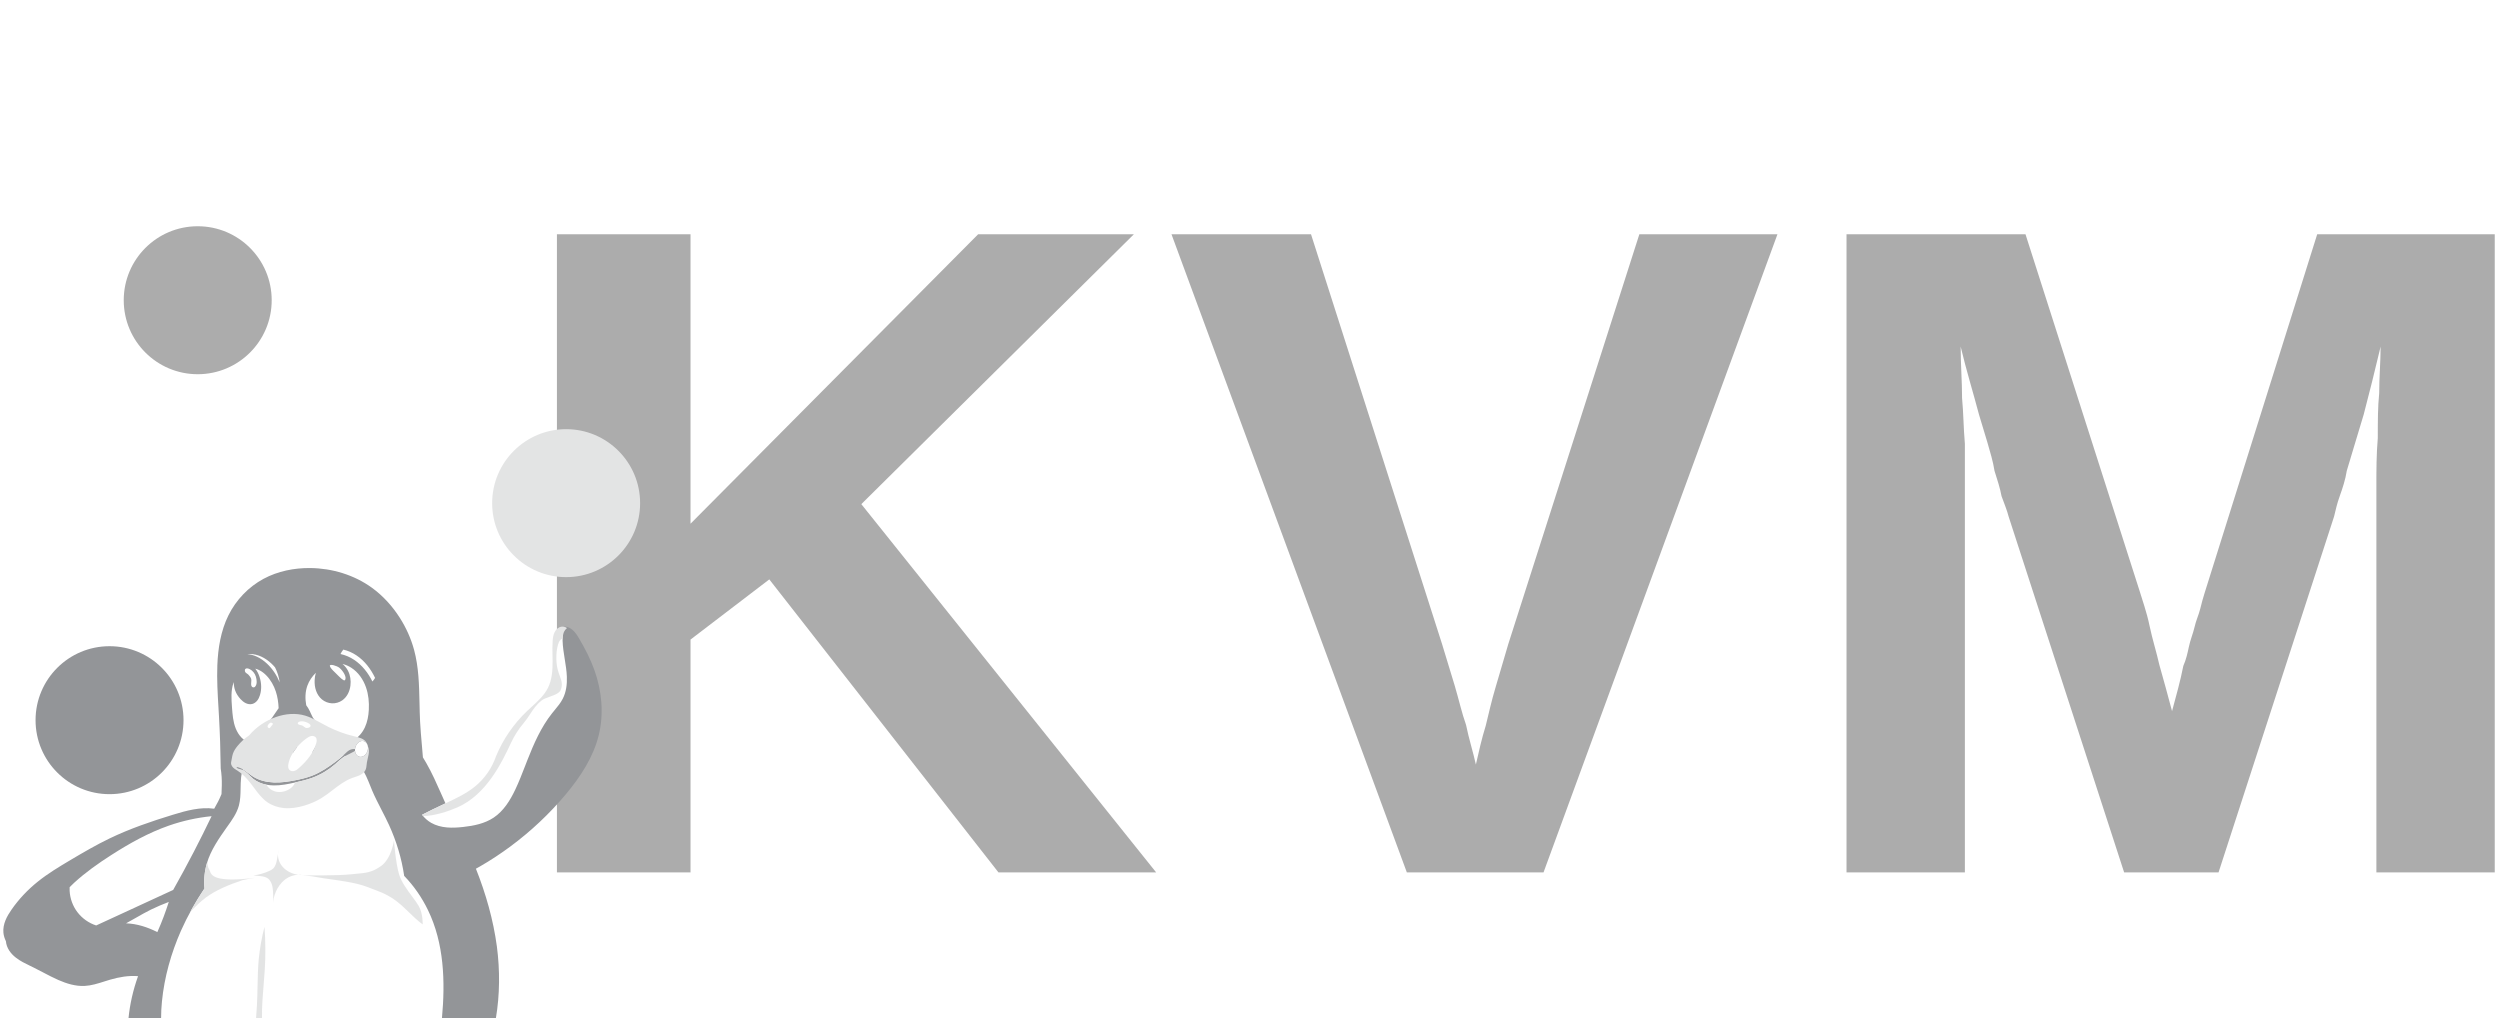 <svg width="221" height="90" viewBox="0 0 221 90" fill="none" xmlns="http://www.w3.org/2000/svg">
<g opacity="0.5">
<path d="M49.232 20.71V55.697L50.795 56.612L51.377 60.024L49.232 63.227V77.118H61.042V56.538L68.006 51.218L88.262 77.118H102.202L76.141 44.566L100.234 20.71L86.468 20.708L61.042 46.296V20.708L49.232 20.707V20.71ZM103.56 20.71L124.364 77.118H136.448L157.127 20.71L144.919 20.708L133.333 56.935C132.96 58.193 132.586 59.464 132.212 60.747C131.839 61.993 131.589 63.139 131.34 64.148C130.967 65.344 130.717 66.502 130.468 67.586C130.219 66.465 129.845 65.294 129.596 64.073C129.223 63.027 128.973 61.881 128.6 60.622C128.226 59.364 127.852 58.143 127.478 56.935L115.893 20.708L103.56 20.707V20.71ZM163.232 20.71V77.118H173.696V42.934V39.247C173.571 37.826 173.571 36.481 173.447 35.198C173.447 33.703 173.322 32.183 173.322 30.639C173.821 32.744 174.444 34.749 174.942 36.643C175.191 37.44 175.44 38.275 175.689 39.122C175.938 39.982 176.188 40.804 176.312 41.614C176.561 42.411 176.81 43.158 176.935 43.856C177.184 44.541 177.433 45.139 177.558 45.65L187.773 77.118H196.12L206.335 45.65C206.46 45.139 206.584 44.541 206.833 43.856C207.082 43.158 207.331 42.411 207.456 41.614C207.705 40.804 207.954 39.982 208.204 39.122C208.453 38.275 208.702 37.44 208.951 36.643C209.449 34.749 209.947 32.744 210.446 30.639C210.446 31.971 210.321 33.342 210.321 34.762C210.197 35.958 210.197 37.278 210.197 38.723C210.072 40.169 210.072 41.564 210.072 42.934V77.118H220.536V20.71L204.84 20.709L194.874 52.463C194.749 52.861 194.625 53.31 194.5 53.821C194.376 54.331 194.126 54.855 194.002 55.415C193.877 55.976 193.628 56.549 193.504 57.147C193.379 57.733 193.255 58.306 193.005 58.866C192.756 60.149 192.382 61.482 192.009 62.865C191.635 61.457 191.261 60.087 190.888 58.779C190.638 57.658 190.265 56.499 190.016 55.303C189.766 54.095 189.393 53.086 189.144 52.251L179.053 20.709L163.232 20.707V20.71Z" fill="#595959"/>
<path d="M56.586 44.479C56.586 48.091 53.658 51.019 50.046 51.019C46.434 51.019 43.506 48.091 43.506 44.479C43.506 40.867 46.434 37.938 50.046 37.938C53.658 37.939 56.586 40.867 56.586 44.479Z" fill="#C8C9CA"/>
<path d="M24.018 26.54C24.018 30.152 21.09 33.081 17.478 33.081C13.866 33.081 10.938 30.152 10.938 26.54C10.938 22.928 13.866 20 17.478 20C21.09 20 24.018 22.928 24.018 26.54Z" fill="#595959"/>
<path d="M16.223 63.664C16.223 67.276 13.295 70.204 9.683 70.204C6.071 70.204 3.143 67.276 3.143 63.664C3.143 60.052 6.071 57.124 9.683 57.124C13.295 57.124 16.223 60.052 16.223 63.664Z" fill="#272B32"/>
<path fill-rule="evenodd" clip-rule="evenodd" d="M19.355 63.279C19.442 64.826 19.494 66.376 19.511 67.925L19.51 67.926C19.587 68.421 19.62 68.921 19.608 69.421C19.605 69.531 19.601 69.642 19.596 69.752C19.59 69.9 19.583 70.048 19.582 70.195C19.579 70.202 19.576 70.21 19.573 70.217C19.393 70.659 19.175 71.079 18.935 71.489C17.718 71.318 16.474 71.659 15.289 72.022C13.377 72.607 11.476 73.255 9.675 74.124C8.489 74.696 7.349 75.363 6.216 76.035C5.223 76.625 4.231 77.221 3.332 77.944C2.457 78.648 1.674 79.471 1.032 80.393C0.82 80.697 0.622 81.014 0.484 81.358C0.345 81.701 0.267 82.075 0.301 82.444C0.325 82.708 0.406 82.963 0.522 83.203L0.523 83.21C0.547 83.5 0.654 83.78 0.811 84.024C0.969 84.269 1.176 84.479 1.405 84.658C1.788 84.958 2.229 85.17 2.667 85.382C2.754 85.423 2.84 85.465 2.926 85.507C3.216 85.65 3.501 85.8 3.786 85.95C4.243 86.191 4.7 86.431 5.172 86.638L5.172 86.637C5.899 86.955 6.682 87.195 7.474 87.157C8.069 87.129 8.64 86.947 9.21 86.766C9.383 86.71 9.556 86.656 9.729 86.605C10.531 86.37 11.372 86.225 12.204 86.292C12.197 86.311 12.19 86.331 12.183 86.35C11.765 87.534 11.484 88.754 11.361 90H14.241C14.241 89.514 14.266 89.016 14.316 88.53C14.527 86.375 15.126 84.257 15.998 82.276C16.583 80.968 17.281 79.723 18.078 78.539C18.003 77.792 18.078 77.032 18.29 76.309C18.634 75.143 19.352 74.122 20.052 73.127L20.084 73.083C20.507 72.497 20.931 71.899 21.118 71.214C21.253 70.713 21.261 70.197 21.269 69.678L21.269 69.677V69.677C21.272 69.525 21.274 69.373 21.28 69.221C21.292 68.885 21.317 68.548 21.404 68.224C21.418 68.172 21.434 68.119 21.45 68.067C21.594 68.138 21.725 68.238 21.845 68.346C21.918 68.412 21.988 68.481 22.058 68.55C22.16 68.65 22.261 68.75 22.371 68.84C22.708 69.114 23.116 69.281 23.544 69.365L23.544 69.365C23.759 69.407 23.979 69.428 24.197 69.432C24.833 69.442 25.462 69.313 26.082 69.174L26.082 69.174L26.13 69.163C26.629 69.051 27.129 68.933 27.609 68.756C28.348 68.484 29.033 68.072 29.627 67.556C29.694 67.496 29.761 67.436 29.828 67.375C30.026 67.196 30.224 67.017 30.45 66.875C30.481 66.856 30.512 66.837 30.544 66.819C30.934 66.969 31.291 67.184 31.582 67.464C31.918 67.788 32.167 68.187 32.367 68.611C32.508 68.91 32.63 69.217 32.752 69.52L32.752 69.52C32.802 69.645 32.852 69.77 32.903 69.894C33.151 70.472 33.437 71.028 33.723 71.585L33.723 71.585C33.954 72.034 34.186 72.484 34.397 72.946C35.045 74.366 35.506 75.886 35.73 77.43C36.59 78.315 37.3 79.349 37.836 80.458C39.256 83.385 39.368 86.749 39.069 90H43.838C44.187 87.92 44.199 85.777 43.925 83.672C43.608 81.313 42.952 79.01 42.07 76.793C42.193 76.727 42.315 76.658 42.436 76.589C43.365 76.055 44.261 75.464 45.122 74.826C46.928 73.486 48.581 71.937 50.023 70.21C51.313 68.665 52.455 66.933 52.931 64.976C53.393 63.085 53.201 61.063 52.543 59.23C52.197 58.265 51.725 57.348 51.204 56.465C51.037 56.182 50.86 55.897 50.61 55.684C50.485 55.578 50.342 55.49 50.186 55.439C50.057 55.397 49.919 55.38 49.785 55.395C49.904 55.406 50.02 55.449 50.115 55.521C49.978 55.639 49.872 55.794 49.81 55.965C49.733 56.178 49.726 56.41 49.733 56.637C49.748 57.182 49.835 57.721 49.922 58.26C50.006 58.78 50.09 59.3 50.11 59.825C50.136 60.492 50.052 61.178 49.747 61.771C49.561 62.134 49.301 62.449 49.04 62.764L49.04 62.764C48.959 62.862 48.878 62.959 48.8 63.058C47.828 64.284 47.192 65.739 46.62 67.195C46.553 67.365 46.487 67.534 46.422 67.704L46.421 67.707C46.147 68.413 45.874 69.118 45.549 69.803C45.096 70.756 44.517 71.694 43.638 72.279C42.846 72.807 41.88 73.002 40.935 73.105C40.457 73.157 39.975 73.188 39.496 73.144C39.017 73.101 38.541 72.979 38.123 72.742C37.807 72.561 37.528 72.316 37.31 72.024C37.956 71.687 38.612 71.367 39.276 71.064C39.298 71.053 39.321 71.043 39.344 71.033L39.381 71.016C39.363 70.978 39.346 70.94 39.328 70.903C39.219 70.66 39.111 70.416 39.002 70.172L39.001 70.169C38.594 69.25 38.186 68.328 37.684 67.452C37.588 67.283 37.489 67.116 37.385 66.951C37.356 66.573 37.323 66.195 37.29 65.817L37.289 65.813C37.23 65.135 37.17 64.457 37.135 63.778C37.108 63.229 37.096 62.678 37.084 62.126L37.084 62.126C37.05 60.544 37.015 58.961 36.603 57.441C36.331 56.441 35.899 55.486 35.342 54.612C34.69 53.589 33.862 52.671 32.879 51.958C31.311 50.822 29.368 50.236 27.431 50.215C26.004 50.2 24.557 50.49 23.299 51.167C21.961 51.886 20.865 53.038 20.192 54.4C19.52 55.76 19.272 57.295 19.213 58.811C19.164 60.065 19.239 61.319 19.314 62.573C19.328 62.808 19.342 63.043 19.355 63.279ZM30.369 66.757L30.361 66.754C29.913 66.605 29.439 66.543 28.966 66.518C28.512 66.494 28.054 66.51 27.597 66.529C27.677 66.393 28.221 65.411 28.283 65.266C28.932 64.133 26.621 63.596 26.292 63.56C26.11 63.54 26.31 65.674 26.129 65.666C26.11 65.688 26.245 66.069 26.226 66.092C26.108 66.235 25.997 66.386 25.898 66.544C25.698 66.531 25.498 66.513 25.298 66.495L25.298 66.495L25.297 66.495C24.909 66.459 24.521 66.423 24.132 66.43H23.846C23.472 66.455 23.086 66.53 22.737 66.667C22.388 66.817 22.064 67.028 21.828 67.327C21.663 67.531 21.552 67.763 21.469 68.009C21.535 68.047 21.599 68.089 21.662 68.132C21.764 68.202 21.863 68.278 21.962 68.353L21.962 68.353C22.096 68.454 22.229 68.556 22.37 68.645C22.915 68.99 23.565 69.143 24.209 69.168C24.854 69.193 25.497 69.095 26.129 68.969C26.631 68.868 27.132 68.749 27.609 68.561C28.339 68.274 28.997 67.831 29.626 67.361C29.882 67.17 30.134 66.974 30.369 66.757ZM24.63 62.604C24.517 62.754 24.413 62.911 24.31 63.068C24.153 63.304 23.997 63.54 23.808 63.752C23.722 63.849 25.178 64.01 25.085 64.101C24.967 64.218 24.067 64.888 23.962 65.016C23.869 65.131 23.019 64.631 22.96 64.766C22.902 64.902 22.867 65.049 22.872 65.197C22.877 65.352 22.926 65.504 23.006 65.637C23.014 65.65 23.022 65.662 23.031 65.675C22.753 65.755 22.455 65.766 22.175 65.696C21.863 65.618 21.58 65.441 21.355 65.21C21.13 64.981 20.961 64.699 20.84 64.4C20.6 63.804 20.553 63.149 20.506 62.507C20.455 61.797 20.404 61.066 20.63 60.392C20.64 60.361 20.651 60.33 20.662 60.299C20.666 60.553 20.703 60.804 20.788 61.042C20.89 61.324 21.058 61.58 21.261 61.8C21.395 61.943 21.546 62.074 21.723 62.159C21.9 62.244 22.105 62.28 22.295 62.232C22.47 62.188 22.624 62.075 22.737 61.934C22.851 61.792 22.926 61.624 22.98 61.451C23.139 60.941 23.113 60.383 22.956 59.872C22.871 59.598 22.746 59.332 22.567 59.11C22.686 59.14 22.802 59.183 22.913 59.238C23.152 59.356 23.364 59.524 23.55 59.715C23.934 60.111 24.209 60.605 24.382 61.128C24.538 61.603 24.612 62.103 24.63 62.604ZM27.07 62.342C26.965 61.761 26.974 61.164 27.172 60.613C27.327 60.181 27.593 59.796 27.922 59.475C27.856 59.687 27.823 59.911 27.814 60.134C27.801 60.447 27.836 60.765 27.94 61.061C28.044 61.357 28.219 61.631 28.461 61.831C28.708 62.035 29.022 62.158 29.343 62.174C29.663 62.189 29.988 62.097 30.252 61.913C30.462 61.767 30.631 61.566 30.751 61.341C30.872 61.115 30.944 60.866 30.977 60.612C31.036 60.164 30.97 59.697 30.763 59.295C30.644 59.065 30.477 58.857 30.277 58.693C30.556 58.761 30.822 58.879 31.063 59.035C31.678 59.433 32.114 60.071 32.354 60.763C32.575 61.399 32.641 62.083 32.603 62.756C32.574 63.284 32.479 63.814 32.257 64.294C32.035 64.774 31.677 65.202 31.208 65.447C30.824 65.647 30.376 65.717 29.945 65.666C29.597 65.625 29.261 65.507 28.956 65.334C29.004 65.194 29.017 65.042 28.988 64.898C28.957 64.75 28.884 64.614 28.79 64.496C28.696 64.378 28.582 64.278 28.464 64.185C28.405 64.139 28.344 64.094 28.283 64.05C28.1 63.915 27.916 63.78 27.776 63.602C27.643 63.435 27.555 63.239 27.467 63.042C27.439 62.98 27.411 62.917 27.381 62.855C27.295 62.675 27.194 62.499 27.07 62.342ZM13.909 82.398C14.106 81.951 14.295 81.501 14.465 81.043C14.63 80.611 14.778 80.172 14.92 79.731C14.386 79.938 13.857 80.155 13.344 80.408V80.408C12.892 80.631 12.453 80.882 12.015 81.133L12.015 81.133C11.726 81.299 11.436 81.464 11.143 81.622C12.105 81.655 13.04 81.957 13.909 82.398ZM8.501 81.81C8.84 81.654 9.179 81.498 9.518 81.342L9.598 81.305C10.427 80.923 11.257 80.541 12.086 80.158L12.084 80.158C13.159 79.662 14.235 79.166 15.309 78.67C15.934 77.561 16.541 76.442 17.127 75.312C17.67 74.267 18.195 73.213 18.704 72.151C17.419 72.279 16.15 72.559 14.931 72.984C13.122 73.615 11.438 74.558 9.826 75.593C8.682 76.327 7.566 77.113 6.563 78.031C6.425 78.158 6.287 78.289 6.156 78.426C6.15 78.537 6.15 78.648 6.156 78.759C6.192 79.44 6.438 80.109 6.854 80.649C7.27 81.19 7.852 81.6 8.501 81.81ZM30.099 57.816C30.168 57.673 30.253 57.543 30.349 57.424C30.759 57.519 31.15 57.695 31.501 57.928C32.232 58.414 32.779 59.133 33.158 59.928C33.089 60.044 33.009 60.148 32.921 60.245C32.545 59.482 32.008 58.796 31.302 58.327C30.936 58.084 30.527 57.908 30.099 57.816ZM30.007 59.036C30.316 59.287 30.712 59.901 30.481 60.132C30.387 60.225 30.047 59.88 29.798 59.628C29.755 59.584 29.714 59.542 29.677 59.507C29.649 59.479 29.62 59.45 29.589 59.421C29.403 59.242 29.184 59.031 29.16 58.861C29.132 58.663 29.784 58.854 30.007 59.036ZM22 57.813C21.992 57.814 21.985 57.814 21.977 57.815C21.971 57.815 21.965 57.815 21.959 57.815L21.945 57.816C21.919 57.817 21.892 57.819 21.865 57.821C22.147 57.847 22.427 57.922 22.681 58.037C23.028 58.192 23.334 58.414 23.603 58.666C24.102 59.134 24.473 59.711 24.724 60.322C24.662 59.85 24.52 59.404 24.313 58.995C24.215 58.881 24.113 58.77 24.002 58.666C23.732 58.414 23.426 58.192 23.08 58.036C22.776 57.9 22.439 57.816 22.102 57.81V57.81C22.067 57.809 22.034 57.811 22 57.813ZM21.837 59.549C21.767 59.502 21.697 59.455 21.668 59.379C21.639 59.301 21.63 59.184 21.693 59.13C21.792 59.046 21.966 59.095 22.081 59.154C22.331 59.281 22.533 59.535 22.615 59.803C22.706 60.098 22.756 60.517 22.528 60.725C22.47 60.778 22.351 60.777 22.291 60.725C22.182 60.629 22.196 60.474 22.209 60.314C22.22 60.197 22.23 60.077 22.192 59.977C22.145 59.857 22.056 59.756 21.972 59.658L21.967 59.653C21.932 59.612 21.884 59.581 21.837 59.549ZM32.526 66.204C32.483 66.593 32.192 66.909 31.878 66.909C31.563 66.909 31.343 66.593 31.387 66.204C31.431 65.815 31.721 65.5 32.036 65.5C32.35 65.5 32.57 65.815 32.526 66.204Z" fill="#272B32"/>
<path d="M48.856 56.644C48.856 56.64 48.857 56.637 48.857 56.633L48.856 56.646C48.851 56.71 48.847 56.773 48.844 56.837C48.846 56.773 48.85 56.708 48.856 56.644Z" fill="#272B32"/>
<path d="M49.732 56.427C49.588 56.518 49.468 56.623 49.408 56.764C49.145 57.385 49.119 58.435 49.287 59.135C49.342 59.364 49.414 59.562 49.481 59.745C49.639 60.175 49.767 60.523 49.564 61C49.441 61.29 49.008 61.445 48.592 61.593C48.316 61.691 48.048 61.787 47.882 61.918C47.415 62.286 47.142 62.702 46.856 63.137C46.679 63.405 46.498 63.681 46.263 63.958C45.825 64.474 45.459 65.058 45.173 65.671C44.319 67.502 42.969 70.258 40.439 71.37C39.636 71.724 38.402 72.13 37.402 72.141C37.37 72.103 37.339 72.064 37.31 72.025C37.96 71.696 38.615 71.376 39.275 71.064C39.335 71.036 39.394 71.008 39.454 70.98C40.353 70.556 41.262 70.128 42.026 69.495C42.863 68.801 43.502 67.873 43.851 66.844L43.852 66.842C44.473 65.349 45.408 63.987 46.578 62.871C46.714 62.741 46.854 62.613 46.994 62.486C47.548 61.981 48.106 61.473 48.438 60.809C48.802 60.081 48.855 59.239 48.849 58.425C48.847 58.267 48.844 58.108 48.841 57.95V57.95C48.832 57.515 48.823 57.08 48.855 56.647C48.875 56.383 48.912 56.115 49.031 55.879C49.09 55.761 49.17 55.652 49.271 55.567C49.372 55.482 49.495 55.421 49.625 55.4C49.796 55.373 49.976 55.418 50.114 55.521C49.977 55.64 49.871 55.795 49.809 55.966C49.756 56.113 49.736 56.269 49.732 56.427Z" fill="#C8C9CA"/>
<path fill-rule="evenodd" clip-rule="evenodd" d="M22.017 65.013C21.633 65.272 21.286 65.588 20.993 65.947C20.826 66.153 20.674 66.376 20.589 66.627C20.543 66.764 20.518 66.908 20.493 67.051C20.482 67.114 20.471 67.176 20.458 67.238L20.456 67.251L20.452 67.269C20.438 67.336 20.424 67.402 20.424 67.47C20.425 67.509 20.43 67.548 20.442 67.585C20.448 67.604 20.456 67.622 20.465 67.639C20.477 67.671 20.492 67.702 20.51 67.732C20.563 67.82 20.64 67.892 20.724 67.953C20.782 67.995 20.843 68.033 20.904 68.07C20.931 68.087 20.958 68.103 20.985 68.12C21.45 68.412 21.829 68.823 22.166 69.257C22.262 69.381 22.356 69.508 22.449 69.634C22.797 70.104 23.146 70.576 23.621 70.909C24.047 71.208 24.557 71.379 25.075 71.431C25.683 71.492 26.299 71.394 26.885 71.221C27.428 71.061 27.954 70.836 28.436 70.539C28.775 70.33 29.094 70.085 29.412 69.84C29.953 69.423 30.492 69.008 31.129 68.774C31.207 68.745 31.286 68.719 31.366 68.693L31.366 68.693C31.51 68.646 31.654 68.599 31.792 68.535C32.004 68.434 32.205 68.285 32.306 68.073C32.378 67.922 32.395 67.754 32.412 67.586C32.418 67.527 32.424 67.468 32.432 67.41C32.451 67.278 32.482 67.149 32.514 67.019C32.539 66.914 32.565 66.808 32.584 66.701C32.626 66.463 32.631 66.209 32.528 65.99C32.526 65.984 32.523 65.979 32.52 65.974C32.533 66.046 32.535 66.124 32.526 66.205C32.482 66.594 32.192 66.909 31.877 66.909C31.607 66.909 31.407 66.677 31.383 66.366C31.375 66.374 31.367 66.382 31.358 66.389C31.337 66.407 31.312 66.422 31.288 66.436C31.162 66.511 31.03 66.575 30.897 66.639C30.745 66.712 30.593 66.786 30.45 66.876C30.224 67.017 30.026 67.197 29.828 67.376C29.761 67.437 29.694 67.497 29.626 67.556C29.032 68.072 28.347 68.485 27.609 68.757C27.128 68.934 26.628 69.051 26.129 69.164C26.113 69.168 26.097 69.171 26.082 69.174C26.061 69.234 26.034 69.291 26.001 69.346C25.878 69.553 25.683 69.71 25.469 69.821C25.101 70.013 24.657 70.078 24.263 69.946C23.964 69.847 23.704 69.636 23.544 69.366C23.116 69.281 22.707 69.114 22.37 68.84C22.26 68.751 22.159 68.651 22.058 68.551C21.988 68.482 21.918 68.413 21.844 68.347C21.665 68.186 21.462 68.042 21.227 67.987C21.21 67.983 21.193 67.98 21.175 67.976C21.144 67.969 21.112 67.963 21.081 67.954C21.033 67.939 20.986 67.916 20.952 67.88C20.93 67.856 20.914 67.828 20.903 67.798C21.178 67.839 21.432 67.974 21.661 68.132C21.764 68.203 21.863 68.278 21.962 68.354C22.095 68.455 22.228 68.556 22.37 68.646C22.915 68.991 23.565 69.144 24.209 69.169C24.853 69.194 25.496 69.096 26.128 68.969C26.631 68.869 27.132 68.75 27.608 68.562C28.338 68.274 28.996 67.831 29.625 67.362C29.911 67.148 30.192 66.929 30.449 66.681C30.469 66.661 30.49 66.642 30.51 66.622L30.51 66.622C30.576 66.557 30.642 66.492 30.714 66.433C30.807 66.356 30.911 66.289 31.026 66.252C31.141 66.215 31.263 66.209 31.385 66.218C31.385 66.214 31.386 66.209 31.386 66.205C31.43 65.816 31.72 65.501 32.035 65.501C32.193 65.501 32.326 65.579 32.415 65.707C32.404 65.676 32.389 65.645 32.372 65.616C32.279 65.459 32.119 65.353 31.953 65.278C31.757 65.191 31.548 65.142 31.339 65.093C31.304 65.085 31.269 65.076 31.234 65.068C30.487 64.888 29.762 64.621 29.073 64.28C28.834 64.161 28.601 64.034 28.367 63.907L28.367 63.907L28.367 63.906C28.265 63.851 28.164 63.796 28.062 63.742C27.716 63.556 27.364 63.378 26.988 63.264C26.148 63.01 25.23 63.093 24.401 63.381C23.48 63.701 22.647 64.271 22.015 65.013H22.017ZM26.324 63.957C26.354 64.052 26.464 64.076 26.575 64.1C26.637 64.113 26.698 64.126 26.747 64.151C26.791 64.174 26.831 64.206 26.872 64.239C26.943 64.295 27.014 64.352 27.101 64.354C27.231 64.358 27.433 64.309 27.45 64.18C27.472 64.01 27.224 63.902 27.064 63.84C26.858 63.76 26.595 63.719 26.402 63.827C26.358 63.851 26.309 63.908 26.324 63.957ZM27.737 65.075C27.807 65.095 27.872 65.135 27.917 65.192C27.973 65.263 27.996 65.354 27.996 65.444C27.997 65.533 27.976 65.621 27.952 65.708C27.712 66.567 27.11 67.281 26.445 67.876C26.325 67.984 26.197 68.092 26.044 68.144C25.967 68.17 25.885 68.181 25.805 68.169C25.724 68.158 25.647 68.123 25.59 68.065C25.525 68 25.49 67.909 25.479 67.817C25.467 67.726 25.478 67.633 25.494 67.542C25.59 67.004 25.877 66.515 26.225 66.092C26.488 65.773 26.789 65.484 27.13 65.249C27.25 65.167 27.378 65.089 27.521 65.065C27.593 65.053 27.668 65.054 27.737 65.075ZM24.048 63.877C23.871 63.82 23.578 64.132 23.674 64.291C23.7 64.335 23.78 64.391 23.834 64.361C23.877 64.338 23.915 64.284 23.954 64.229C23.991 64.177 24.028 64.124 24.071 64.093C24.13 64.051 24.117 63.9 24.048 63.877Z" fill="#C8C9CA"/>
<path d="M31.548 77.237C32.353 77.166 32.874 77.121 33.662 76.572L33.662 76.572C34.624 75.901 34.827 74.286 34.827 74.286C34.827 74.286 34.973 76.284 35.281 77.302C35.482 77.967 35.999 78.664 36.441 79.26C36.674 79.574 36.887 79.861 37.021 80.1C37.41 80.791 37.363 81.717 37.363 81.717C36.925 81.4 36.534 81.021 36.143 80.642C35.673 80.188 35.204 79.733 34.655 79.386C34.056 79.007 33.66 78.859 32.848 78.554C32.7 78.498 32.538 78.438 32.359 78.369C31.529 78.054 30.241 77.871 29.203 77.724L29.202 77.724L29.202 77.724L29.201 77.724C28.783 77.665 28.405 77.611 28.115 77.557C27.321 77.409 26.869 77.382 26.71 77.378C27.168 77.384 29.902 77.413 30.97 77.293C31.18 77.27 31.371 77.253 31.548 77.237L31.548 77.237Z" fill="#C8C9CA"/>
<path d="M26.645 77.377C26.645 77.377 26.667 77.377 26.71 77.378C26.666 77.376 26.645 77.377 26.645 77.377Z" fill="#C8C9CA"/>
<path d="M16.834 80.607L16.809 80.633C17.197 79.915 17.621 79.217 18.077 78.54C18.003 77.792 18.077 77.032 18.289 76.31C18.303 76.263 18.317 76.216 18.332 76.17C18.332 76.428 18.372 76.672 18.488 76.846L18.488 76.846C18.513 76.883 18.53 76.931 18.549 76.987C18.68 77.364 18.92 78.052 22.564 77.596C22.255 77.642 21.844 77.712 21.436 77.806C20.165 78.231 19.059 78.707 18.206 79.336C17.694 79.713 17.265 80.159 16.834 80.607Z" fill="#C8C9CA"/>
<path d="M23.082 77.526C23.082 77.526 22.874 77.549 22.564 77.596C22.73 77.575 22.902 77.552 23.082 77.526Z" fill="#C8C9CA"/>
<path d="M24.618 75.151L24.617 75.156C24.589 75.267 24.574 75.38 24.57 75.494C24.544 75.669 24.513 75.844 24.479 76.017C24.451 76.159 24.42 76.3 24.367 76.434C24.315 76.569 24.239 76.696 24.132 76.793C24.038 76.877 23.924 76.935 23.809 76.988C23.361 77.193 22.881 77.329 22.392 77.39C22.588 77.405 22.783 77.422 22.977 77.444C23.1 77.457 23.223 77.472 23.343 77.503C23.462 77.533 23.579 77.581 23.678 77.653C23.788 77.733 23.873 77.842 23.937 77.962C24.065 78.199 24.108 78.472 24.131 78.741C24.161 79.084 24.163 79.43 24.138 79.774C24.161 79.544 24.209 79.317 24.281 79.097C24.412 78.701 24.621 78.33 24.903 78.023C25.015 77.902 25.139 77.79 25.274 77.695C25.586 77.475 25.963 77.348 26.344 77.328C26.468 77.344 26.592 77.349 26.716 77.344C26.593 77.327 26.468 77.322 26.344 77.328C25.961 77.28 25.591 77.131 25.282 76.899C25.075 76.742 24.894 76.547 24.768 76.32C24.629 76.069 24.562 75.78 24.57 75.494C24.587 75.382 24.603 75.269 24.617 75.156L24.618 75.151H24.618Z" fill="#C8C9CA"/>
<path d="M23.384 81.928C23.135 82.863 22.973 83.822 22.873 84.781C22.8 85.585 22.783 86.388 22.766 87.194C22.754 87.75 22.742 88.308 22.712 88.867C22.698 89.064 22.685 89.264 22.672 89.463C22.66 89.644 22.649 89.823 22.637 90.001H23.16C23.143 89.015 23.225 88.029 23.306 87.047C23.344 86.59 23.381 86.133 23.409 85.678C23.484 84.432 23.471 83.174 23.384 81.928Z" fill="#C8C9CA"/>
</g>
</svg>
